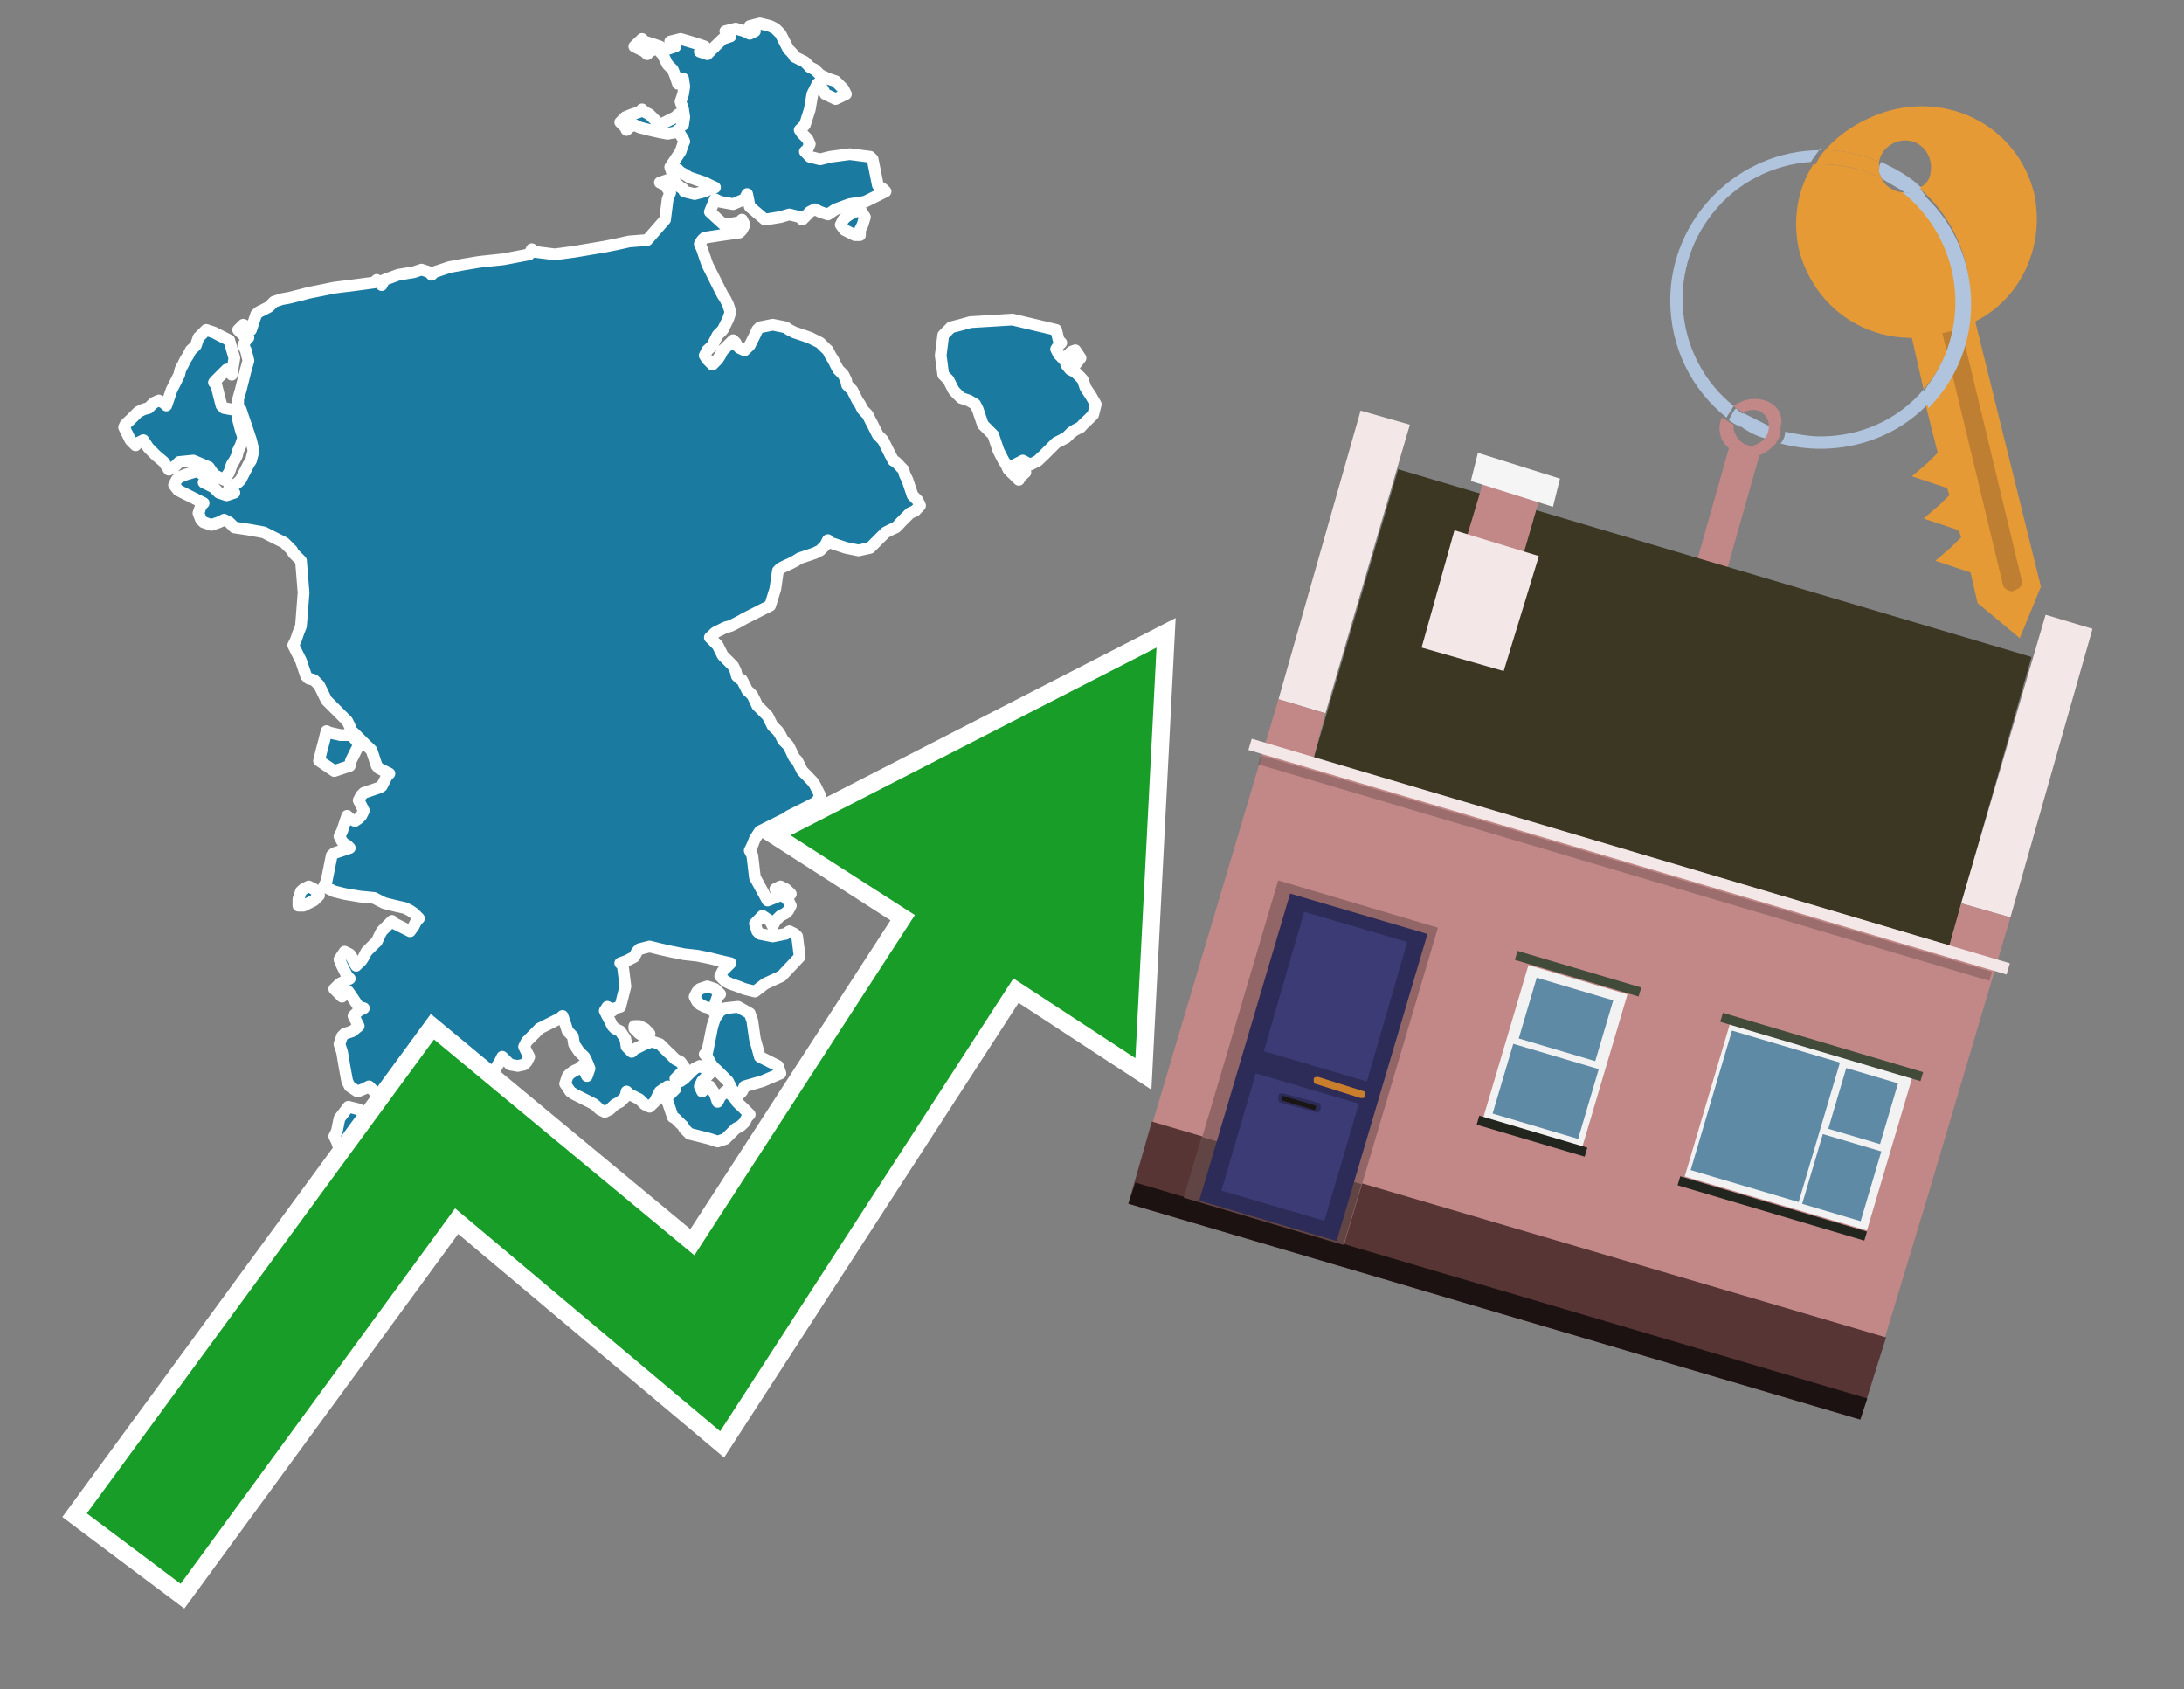 <?xml version="1.0" encoding="utf-8"?>
<!-- Generator: Adobe Illustrator 26.0.3, SVG Export Plug-In . SVG Version: 6.00 Build 0)  -->
<svg version="1.1" id="Text" xmlns="http://www.w3.org/2000/svg" xmlns:xlink="http://www.w3.org/1999/xlink" x="0px" y="0px"
	 width="93.1px" height="72px" viewBox="0 0 93.1 72" style="enable-background:new 0 0 93.1 72;" xml:space="preserve">
<rect x="0" y="0" width="93.1" height="72" fill="#808080" stroke="none"/>
<style type="text/css">
	.st0{fill:#1B7AA0;stroke:#FFFFFF;stroke-width:0.5;stroke-linejoin:round;}
	.st1{fill:none;stroke:#FFFFFF;stroke-width:1.5;stroke-miterlimit:10;}
	.st2{fill:#179D28;}
	.st3{fill:#E69A35;}
	.st4{fill:#B0C4DE;}
	.st5{fill:#C28888;}
	.st6{fill:#BF7F32;}
	.st7{fill-rule:evenodd;clip-rule:evenodd;fill:#3B3723;}
	.st8{fill-rule:evenodd;clip-rule:evenodd;fill:#F3E7E7;}
	.st9{fill-rule:evenodd;clip-rule:evenodd;fill:#C28888;}
	.st10{fill-rule:evenodd;clip-rule:evenodd;fill:#583535;}
	.st11{fill-rule:evenodd;clip-rule:evenodd;fill:#1D1212;}
	.st12{fill-rule:evenodd;clip-rule:evenodd;fill:#F5F5F5;}
	.st13{opacity:0.2;fill-rule:evenodd;clip-rule:evenodd;}
	.st14{fill-rule:evenodd;clip-rule:evenodd;fill:#926666;}
	.st15{fill-rule:evenodd;clip-rule:evenodd;fill:#614444;}
	.st16{fill:#2D2C58;}
	.st17{fill:#3C3B75;}
	.st18{fill:#C87E2C;}
	.st19{fill:#1A1515;}
	.st20{fill-rule:evenodd;clip-rule:evenodd;fill:#F2F2F2;}
	.st21{fill-rule:evenodd;clip-rule:evenodd;fill:#5F8AA5;}
	.st22{fill-rule:evenodd;clip-rule:evenodd;fill:#424A39;}
	.st23{fill-rule:evenodd;clip-rule:evenodd;fill:#21251D;}
</style>
<path class="st0" d="M31.36,46.63L31.25,46.52L31.14,46.3L31.03,46.08L30.92,45.97L30.81,45.86L30.7,45.75L30.59,45.64L30.48,45.54L30.37,45.43L30.26,45.26L30.15,45.04L30.04,44.93L30.15,44.83L30.26,44.28L30.37,43.73L30.48,43.4L30.7,43.08L30.92,42.97L31.46,42.91L31.96,43.19L32.07,43.51L32.18,44.28L32.39,45.04L32.61,45.15L32.83,45.26L33.05,45.37L33.16,45.43L33.27,45.75L32.5,46.08L31.74,46.3L31.63,46.52L31.52,46.63L31.41,46.74L31.36,46.74ZM30.37,43.08L30.26,42.97L30.04,42.91L29.83,42.8L29.72,42.69L29.61,42.48L29.72,42.26L29.83,42.15L30.15,42.04L30.48,42.15L30.59,42.26L30.7,42.37L30.59,42.48L30.48,42.8L30.48,43.08ZM36.44,10.02L36.22,9.91L36.0,9.8L35.84,9.58L35.95,9.36L36.06,9.25L36.22,9.14L36.44,9.03L36.66,8.92L36.87,9.25L36.77,9.58L36.66,9.8L36.66,10.02ZM43.38,20.02L43.71,20.13L43.6,20.23L43.49,20.34L43.43,20.45L43.32,20.34L43.21,20.23L43.1,20.13L43.1,20.02ZM45.45,15.54L45.62,15.75L45.84,15.86L45.95,15.97L46.06,16.08L46.16,16.19L46.27,16.52L46.49,16.85L46.71,17.23L46.6,17.67L46.49,17.78L46.38,17.89L46.27,17.99L46.16,18.1L46.06,18.21L45.84,18.32L45.67,18.43L45.56,18.54L45.45,18.65L45.24,18.76L45.02,18.87L44.91,18.98L44.8,19.09L44.69,19.2L44.58,19.31L44.47,19.42L44.36,19.52L44.25,19.63L44.14,19.69L43.92,19.8L43.71,19.69L43.6,19.63L43.49,19.69L43.27,19.8L43.1,19.91L42.99,20.02L42.89,19.8L42.78,19.63L42.67,19.42L42.56,19.2L42.45,18.87L42.34,18.54L42.23,18.43L42.12,18.32L42.01,18.21L41.9,18.1L41.79,17.78L41.68,17.45L41.57,17.23L41.3,17.07L40.97,16.96L40.86,16.85L40.75,16.74L40.65,16.63L40.54,16.41L40.43,16.19L40.32,16.08L40.21,15.97L40.1,15.15L40.21,14.28L40.32,14.17L40.43,14.06L40.54,13.95L40.97,13.84L41.36,13.73L43.16,13.62L45.02,14.06L45.13,14.5L45.24,14.61L45.13,14.72L45.02,14.88L45.13,15.1L45.24,15.21L45.34,15.32L45.45,15.32ZM45.45,15.21L45.56,15.1L45.67,14.99L45.84,14.93L46.06,15.26L45.84,15.54L45.67,15.43L45.56,15.32L45.45,15.32ZM27.26,43.73L27.48,43.84L27.59,43.95L27.69,44.06L27.48,44.17L27.26,44.06L27.15,43.95L27.04,43.84L27.04,43.73ZM12.72,38.32L12.83,37.99L12.94,37.89L13.16,37.78L13.38,37.89L13.49,37.99L13.6,38.16L13.38,38.38L13.16,38.49L12.94,38.6L12.72,38.6ZM15.07,31.44L15.18,31.55L15.29,31.77L15.18,31.98L15.07,32.2L14.96,32.42L14.91,32.64L14.25,32.86L13.6,32.42L13.71,31.98L13.81,31.6L13.92,31.16L14.03,31.22L14.52,31.33L15.07,31.33ZM10.15,17.89L10.26,18.32L10.37,18.65L10.26,18.98L10.15,19.2L10.1,19.42L9.99,19.63L9.88,19.8L9.77,20.13L9.55,20.45L9.33,20.34L9.12,20.23L8.9,19.91L8.24,19.63L7.64,19.69L7.53,19.8L7.42,19.91L7.2,20.02L6.98,19.69L6.66,19.42L6.33,19.09L6.11,18.76L5.89,18.87L5.78,18.98L5.67,18.87L5.56,18.76L5.45,18.54L5.34,18.32L5.29,18.21L5.34,18.1L5.45,17.99L5.56,17.89L5.67,17.78L5.78,17.67L5.89,17.56L6.11,17.45L6.33,17.39L6.44,17.28L6.55,17.17L6.77,17.07L6.98,17.17L7.09,17.28L7.2,16.96L7.31,16.63L7.42,16.41L7.53,16.19L7.64,15.97L7.69,15.75L7.8,15.54L7.91,15.32L8.02,15.15L8.13,14.93L8.24,14.83L8.35,14.72L8.46,14.39L8.79,14.06L9.12,14.17L9.33,14.28L9.55,14.39L9.77,14.5L9.99,15.26L9.88,15.97L9.77,15.86L9.66,15.75L9.55,15.86L9.44,15.97L9.33,16.08L9.22,16.19L9.12,16.3L9.22,16.41L9.33,16.85L9.44,17.28L9.55,17.39L9.88,17.45L10.15,17.45ZM10.15,17.01L10.26,16.63L10.37,16.19L10.48,15.75L10.59,15.37L10.48,14.93L10.37,14.72L10.48,14.5L10.59,14.39L10.37,14.28L10.15,14.06L10.37,13.84L10.59,13.95L10.7,14.06L10.81,13.73L10.92,13.4L11.03,13.3L11.25,13.19L11.46,13.08L11.57,12.97L11.68,12.86L12.01,12.75L12.34,12.69L12.78,12.58L13.16,12.48L13.71,12.37L14.25,12.26L15.13,12.15L15.95,12.04L16.06,11.93L16.16,12.04L16.27,12.15L16.38,11.93L16.98,11.71L17.64,11.6L17.97,11.49L18.3,11.6L18.4,11.71L18.51,11.6L18.84,11.49L19.17,11.38L19.77,11.27L20.43,11.16L21.46,11.05L22.56,10.84L22.67,10.62L22.78,10.73L23.65,10.84L24.47,10.73L25.13,10.62L25.78,10.51L26.33,10.4L26.82,10.29L27.59,10.23L28.35,9.36L28.46,8.49L28.57,8.21L28.35,7.89L28.13,7.78L28.46,7.67L28.79,7.78L28.9,7.89L29.01,7.99L29.12,8.05L29.17,8.16L29.61,8.27L30.04,8.16L30.26,8.05L30.48,7.99L30.26,7.89L30.04,7.78L29.72,7.67L29.39,7.56L29.22,7.45L29.01,7.34L28.9,7.23L28.79,7.34L28.68,7.45L28.57,7.12L28.79,6.79L29.01,6.46L29.12,6.14L29.17,6.03L29.12,5.92L29.01,5.75L28.9,5.54L28.79,5.64L28.46,5.7L28.13,5.64L27.69,5.54L27.26,5.43L27.04,5.32L26.82,5.43L26.71,5.54L26.66,5.43L26.55,5.32L26.44,5.21L26.55,5.1L26.66,4.99L26.93,4.88L27.26,4.77L27.37,4.66L27.48,4.77L27.69,4.88L27.91,5.1L28.13,5.32L28.35,5.21L28.57,5.1L28.79,4.99L28.9,4.88L29.01,5.1L29.12,5.32L29.17,4.99L29.12,4.66L29.01,4.33L29.12,4.01L29.17,3.68L29.12,3.35L29.01,3.46L28.9,3.57L28.79,3.24L28.68,2.97L28.57,2.86L28.46,2.75L28.35,2.53L28.24,2.31L28.13,2.2L28.46,2.09L28.79,1.98L28.68,1.87L28.57,1.77L29.01,1.66L29.39,1.77L29.72,1.87L30.04,1.98L29.93,2.09L29.83,2.2L30.15,2.31L30.48,1.98L30.81,1.66L31.14,1.55L31.03,1.44L30.92,1.33L31.36,1.22L31.74,1.33L31.96,1.44L32.18,1.33L32.07,1.22L31.96,1.11L32.39,1.0L32.83,1.11L33.05,1.22L33.27,1.44L33.38,1.66L33.49,1.87L33.6,2.09L33.71,2.2L33.81,2.31L33.87,2.42L34.09,2.53L34.31,2.64L34.42,2.75L34.52,2.86L34.74,2.97L34.96,3.19L35.29,3.35L35.62,3.46L35.73,3.57L35.84,3.68L35.95,3.79L36.06,4.01L35.62,4.22L35.18,4.01L35.07,3.79L34.96,3.68L34.85,3.57L34.74,3.79L34.63,4.01L34.52,4.66L34.31,5.32L34.09,5.54L34.2,5.7L34.31,5.81L34.42,5.92L34.52,6.14L34.42,6.36L34.31,6.46L34.42,6.57L34.52,6.68L34.96,6.79L35.4,6.68L36.22,6.57L37.09,6.68L37.2,6.79L37.31,7.34L37.42,7.89L37.53,7.99L37.64,8.05L37.75,8.16L37.53,8.27L37.31,8.38L37.09,8.49L36.87,8.6L36.22,8.7L35.62,8.92L35.29,9.14L34.96,9.03L34.74,8.92L34.52,9.03L34.42,9.14L34.31,9.25L34.2,9.36L34.09,9.25L33.65,9.14L33.27,9.25L32.61,9.36L31.96,8.81L31.85,8.27L31.74,8.49L31.25,8.7L30.7,8.6L30.48,8.49L30.26,9.03L30.86,9.58L31.52,9.47L31.63,9.36L31.74,9.58L31.63,9.8L31.52,9.91L30.75,10.02L30.04,10.13L29.93,10.23L29.83,10.4L29.93,10.62L30.04,10.95L30.15,11.27L30.26,11.49L30.37,11.71L30.48,11.93L30.59,12.15L30.7,12.37L30.81,12.58L30.92,12.75L31.03,12.97L31.14,13.3L31.03,13.62L30.92,13.84L30.81,14.06L30.7,14.17L30.59,14.28L30.48,14.5L30.37,14.72L30.26,14.83L30.15,14.93L30.04,15.15L30.15,15.32L30.26,15.43L30.37,15.54L30.48,15.43L30.59,15.32L30.7,15.15L30.81,14.93L30.92,14.83L31.03,14.72L31.14,14.61L31.25,14.5L31.36,14.61L31.41,14.72L31.52,14.83L31.74,14.93L31.96,14.72L32.07,14.5L32.18,14.28L32.28,14.06L32.39,13.95L32.94,13.84L33.49,13.95L33.65,14.06L33.87,14.17L34.2,14.28L34.52,14.39L34.74,14.5L34.96,14.61L35.07,14.72L35.18,14.83L35.29,14.93L35.4,15.15L35.51,15.32L35.62,15.54L35.73,15.75L35.84,15.86L35.95,15.97L36.06,16.19L36.11,16.41L36.22,16.52L36.33,16.63L36.44,16.85L36.55,17.07L36.66,17.23L36.77,17.45L36.87,17.56L36.98,17.67L37.09,17.89L37.2,18.1L37.31,18.32L37.42,18.54L37.53,18.65L37.64,18.76L37.75,18.98L37.86,19.2L37.97,19.42L38.08,19.63L38.19,19.69L38.3,19.8L38.4,19.91L38.51,20.02L38.57,20.23L38.68,20.45L38.79,20.78L38.9,21.11L39.01,21.22L39.12,21.33L39.22,21.55L39.01,21.77L38.79,21.87L38.68,21.98L38.57,22.09L38.51,22.15L38.4,22.26L38.3,22.37L38.19,22.48L37.97,22.58L37.75,22.69L37.64,22.8L37.53,22.91L37.42,23.02L37.31,23.13L37.2,23.24L37.09,23.35L36.6,23.46L36.06,23.35L35.73,23.24L35.4,23.13L35.29,23.02L35.18,23.24L34.96,23.46L34.74,23.57L34.42,23.68L34.09,23.79L33.92,23.9L33.71,24.01L33.49,24.11L33.27,24.22L33.16,24.33L33.05,25.1L32.83,25.81L32.61,25.92L32.39,26.03L32.18,26.14L31.96,26.25L31.74,26.36L31.57,26.46L31.36,26.57L31.14,26.68L30.92,26.74L30.7,26.85L30.48,26.96L30.37,27.07L30.26,27.17L30.37,27.28L30.48,27.39L30.59,27.5L30.7,27.72L30.81,27.94L30.92,28.05L31.03,28.16L31.14,28.27L31.25,28.38L31.36,28.6L31.41,28.81L31.52,28.92L31.63,28.98L31.74,29.2L31.85,29.42L31.96,29.52L32.07,29.63L32.18,29.85L32.28,30.07L32.39,30.18L32.5,30.29L32.61,30.4L32.72,30.51L32.83,30.73L32.94,30.95L33.05,31.05L33.16,31.16L33.27,31.33L33.38,31.55L33.49,31.66L33.6,31.77L33.71,31.98L33.81,32.2L33.87,32.31L33.98,32.42L34.09,32.64L34.2,32.86L34.31,32.97L34.42,33.08L34.52,33.19L34.63,33.3L34.74,33.46L34.85,33.68L34.96,33.9L34.85,34.11L34.74,34.22L34.52,34.33L34.31,34.44L34.09,34.55L33.87,34.66L33.65,34.77L33.49,34.88L33.27,34.99L33.05,35.1L32.83,35.21L32.61,35.32L32.39,35.43L32.18,35.75L32.07,36.03L31.96,36.25L32.07,36.46L32.18,37.39L32.72,38.38L33.27,38.16L33.16,37.99L33.05,37.89L33.27,37.78L33.49,37.89L33.6,37.99L33.71,38.1L33.6,38.21L33.49,38.27L33.6,38.38L33.71,38.6L33.6,38.81L33.49,38.92L33.27,39.03L33.05,39.25L32.94,39.47L32.83,39.25L32.5,39.03L32.18,39.36L32.28,39.69L32.39,39.8L32.94,39.91L33.49,39.8L33.65,39.69L33.87,39.8L33.98,39.91L34.09,40.78L33.32,41.6L32.61,41.93L32.18,42.26L31.74,42.15L31.46,42.04L31.14,41.93L30.92,41.82L30.7,41.6L30.81,41.38L30.92,41.27L31.03,41.16L31.14,41.05L30.7,40.95L30.26,40.84L29.72,40.73L29.17,40.67L28.62,40.56L28.13,40.45L27.69,40.34L27.26,40.45L27.15,40.56L27.04,40.78L26.71,40.95L26.44,41.05L26.55,41.16L26.66,42.04L26.44,42.91L26.22,42.97L26.11,43.08L26.0,42.97L25.89,42.91L25.78,43.08L25.89,43.3L26.0,43.51L26.11,43.73L26.22,43.84L26.44,43.95L26.66,44.28L26.71,44.61L26.82,44.72L26.93,44.83L27.04,44.72L27.26,44.61L27.48,44.5L27.8,44.39L28.13,44.5L28.24,44.61L28.35,44.72L28.46,44.83L28.57,44.93L28.68,45.04L28.79,45.15L29.01,45.26L29.17,45.48L29.12,45.64L29.01,45.75L28.9,45.86L28.79,45.97L29.01,46.08L29.17,45.97L29.28,45.86L29.39,45.75L29.5,45.64L29.61,45.54L29.83,45.43L30.04,45.54L30.15,45.64L30.26,45.75L30.15,45.86L30.04,45.97L29.93,46.08L29.83,46.3L29.93,46.52L30.04,46.41L30.26,46.3L30.48,46.63L30.59,46.96L30.7,46.74L30.92,46.52L31.14,46.63L31.25,46.74L31.36,46.85L31.41,46.96L31.52,47.07L31.63,47.17L31.74,47.28L31.85,47.39L31.96,47.5L31.85,47.61L31.74,47.83L31.57,47.99L31.36,48.1L31.25,48.21L31.14,48.32L31.03,48.43L30.92,48.54L30.59,48.65L30.26,48.54L29.83,48.43L29.39,48.32L29.28,48.21L29.17,48.1L29.12,47.99L29.01,47.89L28.9,47.78L28.79,47.67L28.68,47.61L28.57,47.28L28.46,46.96L28.35,46.85L28.46,46.74L28.57,46.63L28.68,46.52L28.79,46.41L28.46,46.3L28.13,46.52L28.02,46.74L27.91,46.96L27.69,47.17L27.48,47.07L27.37,46.96L27.26,46.85L27.04,46.74L26.82,46.63L26.71,46.52L26.66,46.74L26.44,46.96L26.22,47.07L26.11,47.17L26.0,47.28L25.78,47.39L25.56,47.28L25.45,47.17L25.34,47.07L25.13,46.96L24.91,46.85L24.69,46.74L24.47,46.63L24.31,46.52L24.09,46.19L24.2,45.86L24.31,45.75L24.47,45.64L24.69,45.54L24.8,45.43L24.91,45.64L25.02,45.86L25.13,45.54L25.02,45.26L24.91,45.04L24.69,44.83L24.47,44.5L24.42,44.17L24.31,44.06L24.2,43.95L24.09,43.62L23.98,43.3L23.87,43.4L23.65,43.51L23.43,43.62L23.21,43.73L22.99,43.84L22.89,43.95L22.78,44.06L22.67,44.17L22.56,44.28L22.45,44.39L22.34,44.61L22.45,44.83L22.56,45.04L22.45,45.26L22.34,45.37L22.07,45.43L21.74,45.37L21.63,45.26L21.52,45.15L21.41,45.04L21.3,45.26L21.19,45.43L21.08,45.64L20.86,45.86L20.65,45.97L20.75,46.08L20.86,46.19L20.75,46.3L20.65,46.52L20.54,46.74L20.43,46.96L20.32,47.17L20.21,47.28L20.1,47.39L19.99,47.28L19.66,47.17L19.39,47.07L19.17,46.96L18.95,47.17L18.73,47.39L18.51,47.28L18.4,47.17L18.3,47.07L18.19,46.96L18.08,47.28L18.4,47.61L18.73,47.67L18.95,47.78L19.17,47.99L19.06,48.21L18.95,48.1L18.84,47.99L18.73,48.21L18.4,48.43L18.08,48.32L17.86,48.21L17.64,48.32L17.53,48.43L17.42,48.65L17.37,48.87L17.26,49.09L17.15,49.31L17.04,49.52L16.93,49.74L16.82,49.85L16.71,49.96L16.6,50.13L16.49,50.34L16.38,50.67L16.16,51.0L15.95,50.89L15.84,50.78L15.73,50.67L15.84,50.56L15.95,50.45L15.84,50.34L15.73,50.23L15.62,50.13L15.51,49.91L15.4,49.74L15.29,49.63L15.18,49.52L15.07,49.42L14.96,49.31L14.91,49.42L14.8,49.52L14.69,49.63L14.47,49.74L14.25,49.85L14.47,49.96L14.69,50.02L14.8,50.13L14.91,50.34L14.8,50.56L14.69,50.67L14.58,50.78L14.47,50.67L14.14,50.56L13.81,50.67L13.71,50.78L13.6,50.45L13.71,50.13L13.81,49.91L13.92,49.74L14.03,49.63L14.14,49.52L14.25,49.42L14.36,49.31L14.47,48.98L14.36,48.65L14.25,48.43L14.36,48.21L14.47,47.67L14.85,47.17L15.29,47.28L15.51,47.39L15.73,47.5L15.84,47.61L15.95,47.39L16.06,47.17L16.16,46.96L16.06,46.74L15.95,46.52L15.73,46.3L15.51,46.41L15.24,46.52L14.91,46.3L14.8,46.08L14.69,45.48L14.58,44.83L14.47,44.5L14.58,44.17L14.69,44.06L15.02,43.95L15.29,43.73L15.18,43.51L15.07,43.3L15.29,43.08L15.51,42.97L15.29,42.91L15.07,42.58L14.85,42.26L14.69,42.37L14.58,42.48L14.47,42.37L14.36,42.26L14.25,42.15L14.36,42.04L14.47,41.93L14.69,41.82L14.91,41.71L14.8,41.6L14.69,41.38L14.58,41.16L14.47,40.89L14.69,40.56L14.91,40.67L14.96,40.73L15.07,40.95L15.18,41.16L15.29,41.05L15.4,40.95L15.51,40.78L15.62,40.56L15.73,40.45L15.84,40.34L15.95,40.23L16.06,40.13L16.16,39.91L16.27,39.69L16.38,39.58L16.49,39.47L16.6,39.36L16.71,39.25L16.82,39.36L17.04,39.47L17.26,39.58L17.48,39.69L17.64,39.47L17.75,39.25L17.86,39.14L17.75,39.03L17.64,38.92L17.48,38.81L17.26,38.7L16.82,38.6L16.38,38.49L16.16,38.38L15.95,38.27L15.34,38.21L14.69,38.1L14.25,37.99L13.81,37.78L13.92,37.56L14.03,37.01L14.14,36.46L14.25,36.36L14.58,36.25L14.91,36.14L14.8,36.03L14.69,35.97L14.58,35.86L14.47,35.64L14.58,35.43L14.69,35.1L14.8,34.77L14.91,34.88L15.13,34.99L15.29,34.88L15.4,34.77L15.51,34.55L15.4,34.33L15.29,34.11L15.4,33.9L15.51,33.79L15.84,33.68L16.16,33.57L16.27,33.51L16.38,33.3L16.49,33.08L16.6,32.97L16.38,32.86L16.16,32.75L16.06,32.64L15.95,32.31L15.84,31.98L15.73,31.87L15.62,31.77L15.51,31.66L15.4,31.55L15.29,31.44L15.18,31.33L15.07,31.22L14.96,31.16L14.91,30.95L14.8,30.73L14.69,30.62L14.58,30.51L14.47,30.4L14.36,30.29L14.25,30.18L14.14,30.07L14.03,29.96L13.92,29.85L13.81,29.63L13.71,29.42L13.6,29.2L13.38,28.98L13.16,28.92L13.05,28.81L12.94,28.49L12.83,28.16L12.72,27.94L12.61,27.72L12.5,27.5L12.61,27.28L12.72,26.96L12.83,26.68L12.94,25.26L12.83,23.9L12.72,23.79L12.61,23.68L12.5,23.57L12.45,23.46L12.34,23.35L12.23,23.24L12.12,23.13L11.9,23.02L11.68,22.91L11.46,22.8L11.25,22.69L10.65,22.58L9.99,22.48L9.88,22.37L9.77,22.26L9.55,22.15L9.33,22.26L9.01,22.37L8.68,22.26L8.57,22.15L8.46,21.87L8.57,21.55L8.68,21.44L8.46,21.33L8.24,21.22L8.02,21.11L7.8,21.0L7.59,20.89L7.42,20.67L7.53,20.45L7.64,20.34L7.91,20.23L8.24,20.13L8.35,20.02L8.46,20.13L8.68,20.23L8.9,20.34L8.79,20.45L8.68,20.56L8.9,20.67L9.12,20.78L9.22,20.89L9.33,21.0L9.66,21.11L9.99,21.0L9.88,20.89L9.77,20.78L9.99,20.67L10.15,20.56L10.26,20.45L10.37,20.23L10.48,20.02L10.59,19.8L10.7,19.63L10.81,19.2L10.7,18.76L10.59,18.43L10.48,18.1L10.37,17.78L10.26,17.45L10.15,17.45ZM27.91,2.09L27.69,2.2L27.59,2.31L27.48,2.2L27.26,2.09L27.04,1.98L27.15,1.87L27.26,1.77L27.37,1.66L27.48,1.77L27.8,1.87L28.13,1.98L28.13,2.09Z"/>
<polygon class="st1" points="49.3,27.6 33.7,35.6 39,39 29.6,53.5 18.5,44.3 3.7,64.5 7.7,67.5 19.4,51.5 30.7,61 43.2,41.7 
	48.4,45.1 "/>
<polygon class="st2" points="49.3,27.6 33.7,35.6 39,39 29.6,53.5 18.5,44.3 3.7,64.5 7.7,67.5 19.4,51.5 30.7,61 43.2,41.7 
	48.4,45.1 "/>
<path class="st3" d="M80.2,7.6c0-0.1-0.1-0.2-0.1-0.3c0-0.1,0-0.3,0-0.4c-0.7-0.3-1.5-0.5-2.3-0.5c-0.2,0.2-0.3,0.4-0.4,0.6
	c0.1,0,0.2,0,0.3,0C78.5,7,79.4,7.2,80.2,7.6z"/>
<path class="st4" d="M77.6,6.4c-3.5,0-6.4,2.9-6.4,6.4c0,2,0.9,3.8,2.4,5c0.1-0.2,0.2-0.3,0.3-0.5c-2.5-2-2.9-5.7-0.9-8.2
	c1-1.3,2.6-2.1,4.2-2.2c0.1-0.2,0.3-0.4,0.4-0.6V6.4z"/>
<path class="st3" d="M84.2,13.7c2-1,3-3.3,2.5-5.5C86,5.5,83.3,4,80.6,4.7c-1.1,0.3-2.1,0.9-2.8,1.7c0.8,0,1.6,0.2,2.3,0.5
	c0.1-0.6,0.7-1,1.3-0.9c0.6,0.1,1,0.7,0.9,1.3c0,0.3-0.2,0.6-0.5,0.7c2.7,2.3,2.9,6.4,0.6,9c-0.1,0.1-0.2,0.2-0.3,0.3l0.5,2
	l-0.4,0.4l-0.7,0.6l0.9,0.3l0.6,0.2l0.1,0.3l-0.4,0.4L82,22.1l0.9,0.3l0.6,0.2l0.1,0.3l-0.4,0.4l-0.7,0.6l0.9,0.3l0.6,0.2l0.3,1.3
	l1.8,1.5L87,25L84.2,13.7z"/>
<path class="st3" d="M81.2,8.2c-0.4,0-0.8-0.2-1-0.6C79.4,7.2,78.5,7,77.6,7c-0.1,0-0.2,0-0.3,0c-0.7,1.1-0.9,2.4-0.6,3.7
	c0.6,2.2,2.5,3.7,4.8,3.7l0.5,2.2c2.1-2.4,1.9-6.1-0.6-8.2C81.3,8.3,81.2,8.3,81.2,8.2z"/>
<path class="st4" d="M74.1,18.1c0.4,0.3,0.8,0.5,1.2,0.6c0.1-0.1,0.2-0.3,0.2-0.5l0,0c-0.4-0.2-0.8-0.4-1.2-0.6
	C74.2,17.8,74.1,17.9,74.1,18.1z"/>
<path class="st4" d="M74.4,17.7c-0.2-0.1-0.3-0.2-0.4-0.3c-0.1,0.1-0.2,0.3-0.3,0.5c0.1,0.1,0.3,0.2,0.5,0.3
	C74.1,17.9,74.2,17.8,74.4,17.7z"/>
<path class="st5" d="M74.8,17c-0.3,0-0.6,0.1-0.9,0.3c0.1,0.1,0.3,0.2,0.4,0.3c0.3-0.2,0.8-0.2,1,0.2c0.1,0.1,0.1,0.3,0.1,0.4l0,0
	c0,0.4-0.3,0.7-0.7,0.8c-0.4,0-0.7-0.3-0.8-0.7c0,0,0,0,0-0.1v-0.1c-0.2-0.1-0.3-0.2-0.5-0.3c-0.2,0.4-0.1,1,0.3,1.3l-1.7,6l1.3,0.3
	l1.7-6c0.3-0.1,0.5-0.3,0.7-0.5c0.1-0.2,0.2-0.3,0.2-0.5c0-0.1,0-0.1,0-0.2C76.1,17.5,75.5,17,74.8,17z"/>
<path class="st6" d="M86,25.1l-0.2,0.1c-0.2,0-0.3-0.1-0.4-0.2l0,0l-2.6-10.8l0.8-0.2l2.6,10.8C86.2,24.9,86.1,25.1,86,25.1L86,25.1
	z"/>
<path class="st4" d="M80.1,7.3c0,0.1,0.1,0.2,0.1,0.3c0.3,0.2,0.7,0.4,1,0.6c0.1,0,0.2,0,0.3,0c0.1,0,0.3-0.1,0.4-0.2
	c-0.5-0.5-1.1-0.8-1.7-1.1C80.1,7,80.1,7.2,80.1,7.3z"/>
<path class="st4" d="M77.6,18.6c-0.5,0-1-0.1-1.5-0.2c0,0.2-0.1,0.4-0.2,0.5c2.2,0.6,4.7,0,6.3-1.7L82,16.6
	C80.9,17.9,79.3,18.6,77.6,18.6z"/>
<path class="st4" d="M81.8,8c-0.1,0.1-0.2,0.1-0.4,0.2c-0.1,0-0.2,0-0.3,0c2.5,2,3,5.6,1.1,8.2c-0.1,0.1-0.1,0.2-0.2,0.3l0.2,0.7
	c2.5-2.5,2.4-6.6-0.1-9C82,8.2,81.9,8.1,81.8,8L81.8,8z"/>
<g>
	<polygon class="st7" points="83.1,40.3 56,32.3 59.6,20 86.6,28 83.1,40.3 	"/>
	<polygon class="st8" points="85.7,39.1 83.6,38.5 87.2,26.2 89.2,26.8 85.7,39.1 	"/>
	<polygon class="st8" points="56.5,30.4 54.5,29.8 58,17.5 60.1,18.1 56.5,30.4 	"/>
	<polygon class="st9" points="82.2,50.9 85.7,39.1 83.6,38.5 83.1,40.3 56,32.3 56.5,30.4 54.5,29.8 49,48.3 80.2,57.5 	"/>
	<polygon class="st10" points="79.3,60.5 80.4,57 49.1,47.8 48.1,51.3 79.3,60.5 	"/>
	<polygon class="st11" points="79.3,60.5 79.6,59.6 48.4,50.4 48.1,51.3 79.3,60.5 	"/>
	<polygon class="st9" points="65.7,21 63.3,20.3 62.4,23.3 64.8,24.1 65.7,21 	"/>
	<polygon class="st12" points="66.5,20.4 63,19.3 62.7,20.5 66.2,21.6 66.5,20.4 	"/>
	
		<rect x="52.6" y="36.3" transform="matrix(-0.959 -0.284 0.284 -0.959 125.669 91.284)" class="st8" width="33.7" height="0.5"/>
	
		<rect x="53.1" y="36.7" transform="matrix(-0.959 -0.284 0.284 -0.959 125.302 92.08)" class="st13" width="32.5" height="0.4"/>
	<polygon class="st8" points="65.6,23.7 62,22.6 60.6,27.6 64.1,28.6 65.6,23.7 	"/>
	<g>
		
			<rect x="52.3" y="38.3" transform="matrix(-0.959 -0.284 0.284 -0.959 96.599 104.548)" class="st14" width="7.1" height="14"/>
		
			<rect x="50.7" y="49.4" transform="matrix(0.959 0.284 -0.284 0.959 16.632 -13.321)" class="st15" width="7.1" height="2.7"/>
		<g transform="matrix( 0.861, 0, 0, 0.861, 2148,666.7) ">
			<g>
				<g>
					<g id="Symbol_9_0_Layer2_0_MEMBER_8_MEMBER_12_MEMBER_0_FILL_00000093865004065132929740000008290924546830182040_">
						<path class="st16" d="M-2424.1-728.1l-6.8-2l-4.5,15.2l6.8,2L-2424.1-728.1z"/>
					</g>
				</g>
			</g>
		</g>
		<g transform="matrix( 0.861, 0, 0, 0.861, 2148,666.7) ">
			<g>
				<g id="Symbol_9_0_Layer2_0_MEMBER_8_MEMBER_12_MEMBER_1_MEMBER_1_FILL_89_">
					<path class="st17" d="M-2430.2-729.2l-2,6.9l5.1,1.5l2-6.9L-2430.2-729.2z"/>
				</g>
			</g>
		</g>
		<g transform="matrix( 0.861, 0, 0, 0.861, 2148,666.7) ">
			<g>
				<g id="Symbol_9_0_Layer2_0_MEMBER_8_MEMBER_12_MEMBER_1_MEMBER_1_FILL_33_">
					<path class="st17" d="M-2432.6-721.2l-1.7,5.8l5.1,1.5l1.7-5.8L-2432.6-721.2z"/>
				</g>
			</g>
		</g>
		<path class="st18" d="M58.1,46.5l-1.9-0.6c-0.1,0-0.2,0-0.2,0.1l0,0c0,0.1,0,0.2,0.1,0.2l1.9,0.6c0.1,0,0.2,0,0.2-0.1l0,0
			C58.2,46.6,58.2,46.5,58.1,46.5z"/>
		<path class="st16" d="M56.1,47.4L54.6,47c-0.1,0-0.1-0.1-0.1-0.2l0-0.1c0-0.1,0.1-0.1,0.2-0.1l1.5,0.4c0.1,0,0.1,0.1,0.1,0.2
			l0,0.1C56.2,47.4,56.1,47.5,56.1,47.4z"/>
		
			<rect x="54.6" y="46.9" transform="matrix(0.959 0.284 -0.284 0.959 15.632 -13.782)" class="st19" width="1.5" height="0.2"/>
	</g>
	<g>
		
			<rect x="72.6" y="44.6" transform="matrix(0.959 0.284 -0.284 0.959 16.791 -19.771)" class="st20" width="8.1" height="6.8"/>
		<g>
			
				<rect x="72.2" y="45.2" transform="matrix(0.284 -0.959 0.959 0.284 8.218 106.272)" class="st21" width="6.2" height="4.8"/>
			
				<rect x="78.1" y="46" transform="matrix(0.284 -0.959 0.959 0.284 11.642 109.942)" class="st21" width="2.7" height="2.3"/>
			
				<rect x="77" y="48.9" transform="matrix(0.284 -0.959 0.959 0.284 8.06 111.263)" class="st21" width="3.1" height="2.6"/>
		</g>
		
			<rect x="73.2" y="44.4" transform="matrix(0.959 0.284 -0.284 0.959 15.855 -20.202)" class="st22" width="8.9" height="0.4"/>
		
			<rect x="71.4" y="51.3" transform="matrix(0.959 0.284 -0.284 0.959 17.722 -19.341)" class="st23" width="8.3" height="0.4"/>
	</g>
	<g>
		
			<rect x="64.1" y="41.6" transform="matrix(0.959 0.284 -0.284 0.959 15.498 -16.967)" class="st20" width="4.4" height="6.8"/>
		<g>
			
				<rect x="65.4" y="41.7" transform="matrix(0.284 -0.959 0.959 0.284 6.177 95.135)" class="st21" width="2.7" height="3.4"/>
			
				<rect x="64.3" y="44.6" transform="matrix(0.284 -0.959 0.959 0.284 2.595 96.457)" class="st21" width="3.1" height="3.8"/>
		</g>
		
			<rect x="64.5" y="41.3" transform="matrix(0.959 0.284 -0.284 0.959 14.563 -17.398)" class="st22" width="5.5" height="0.4"/>
		
			<rect x="62.9" y="48.2" transform="matrix(0.959 0.284 -0.284 0.959 16.429 -16.538)" class="st23" width="4.8" height="0.4"/>
	</g>
</g>
</svg>

